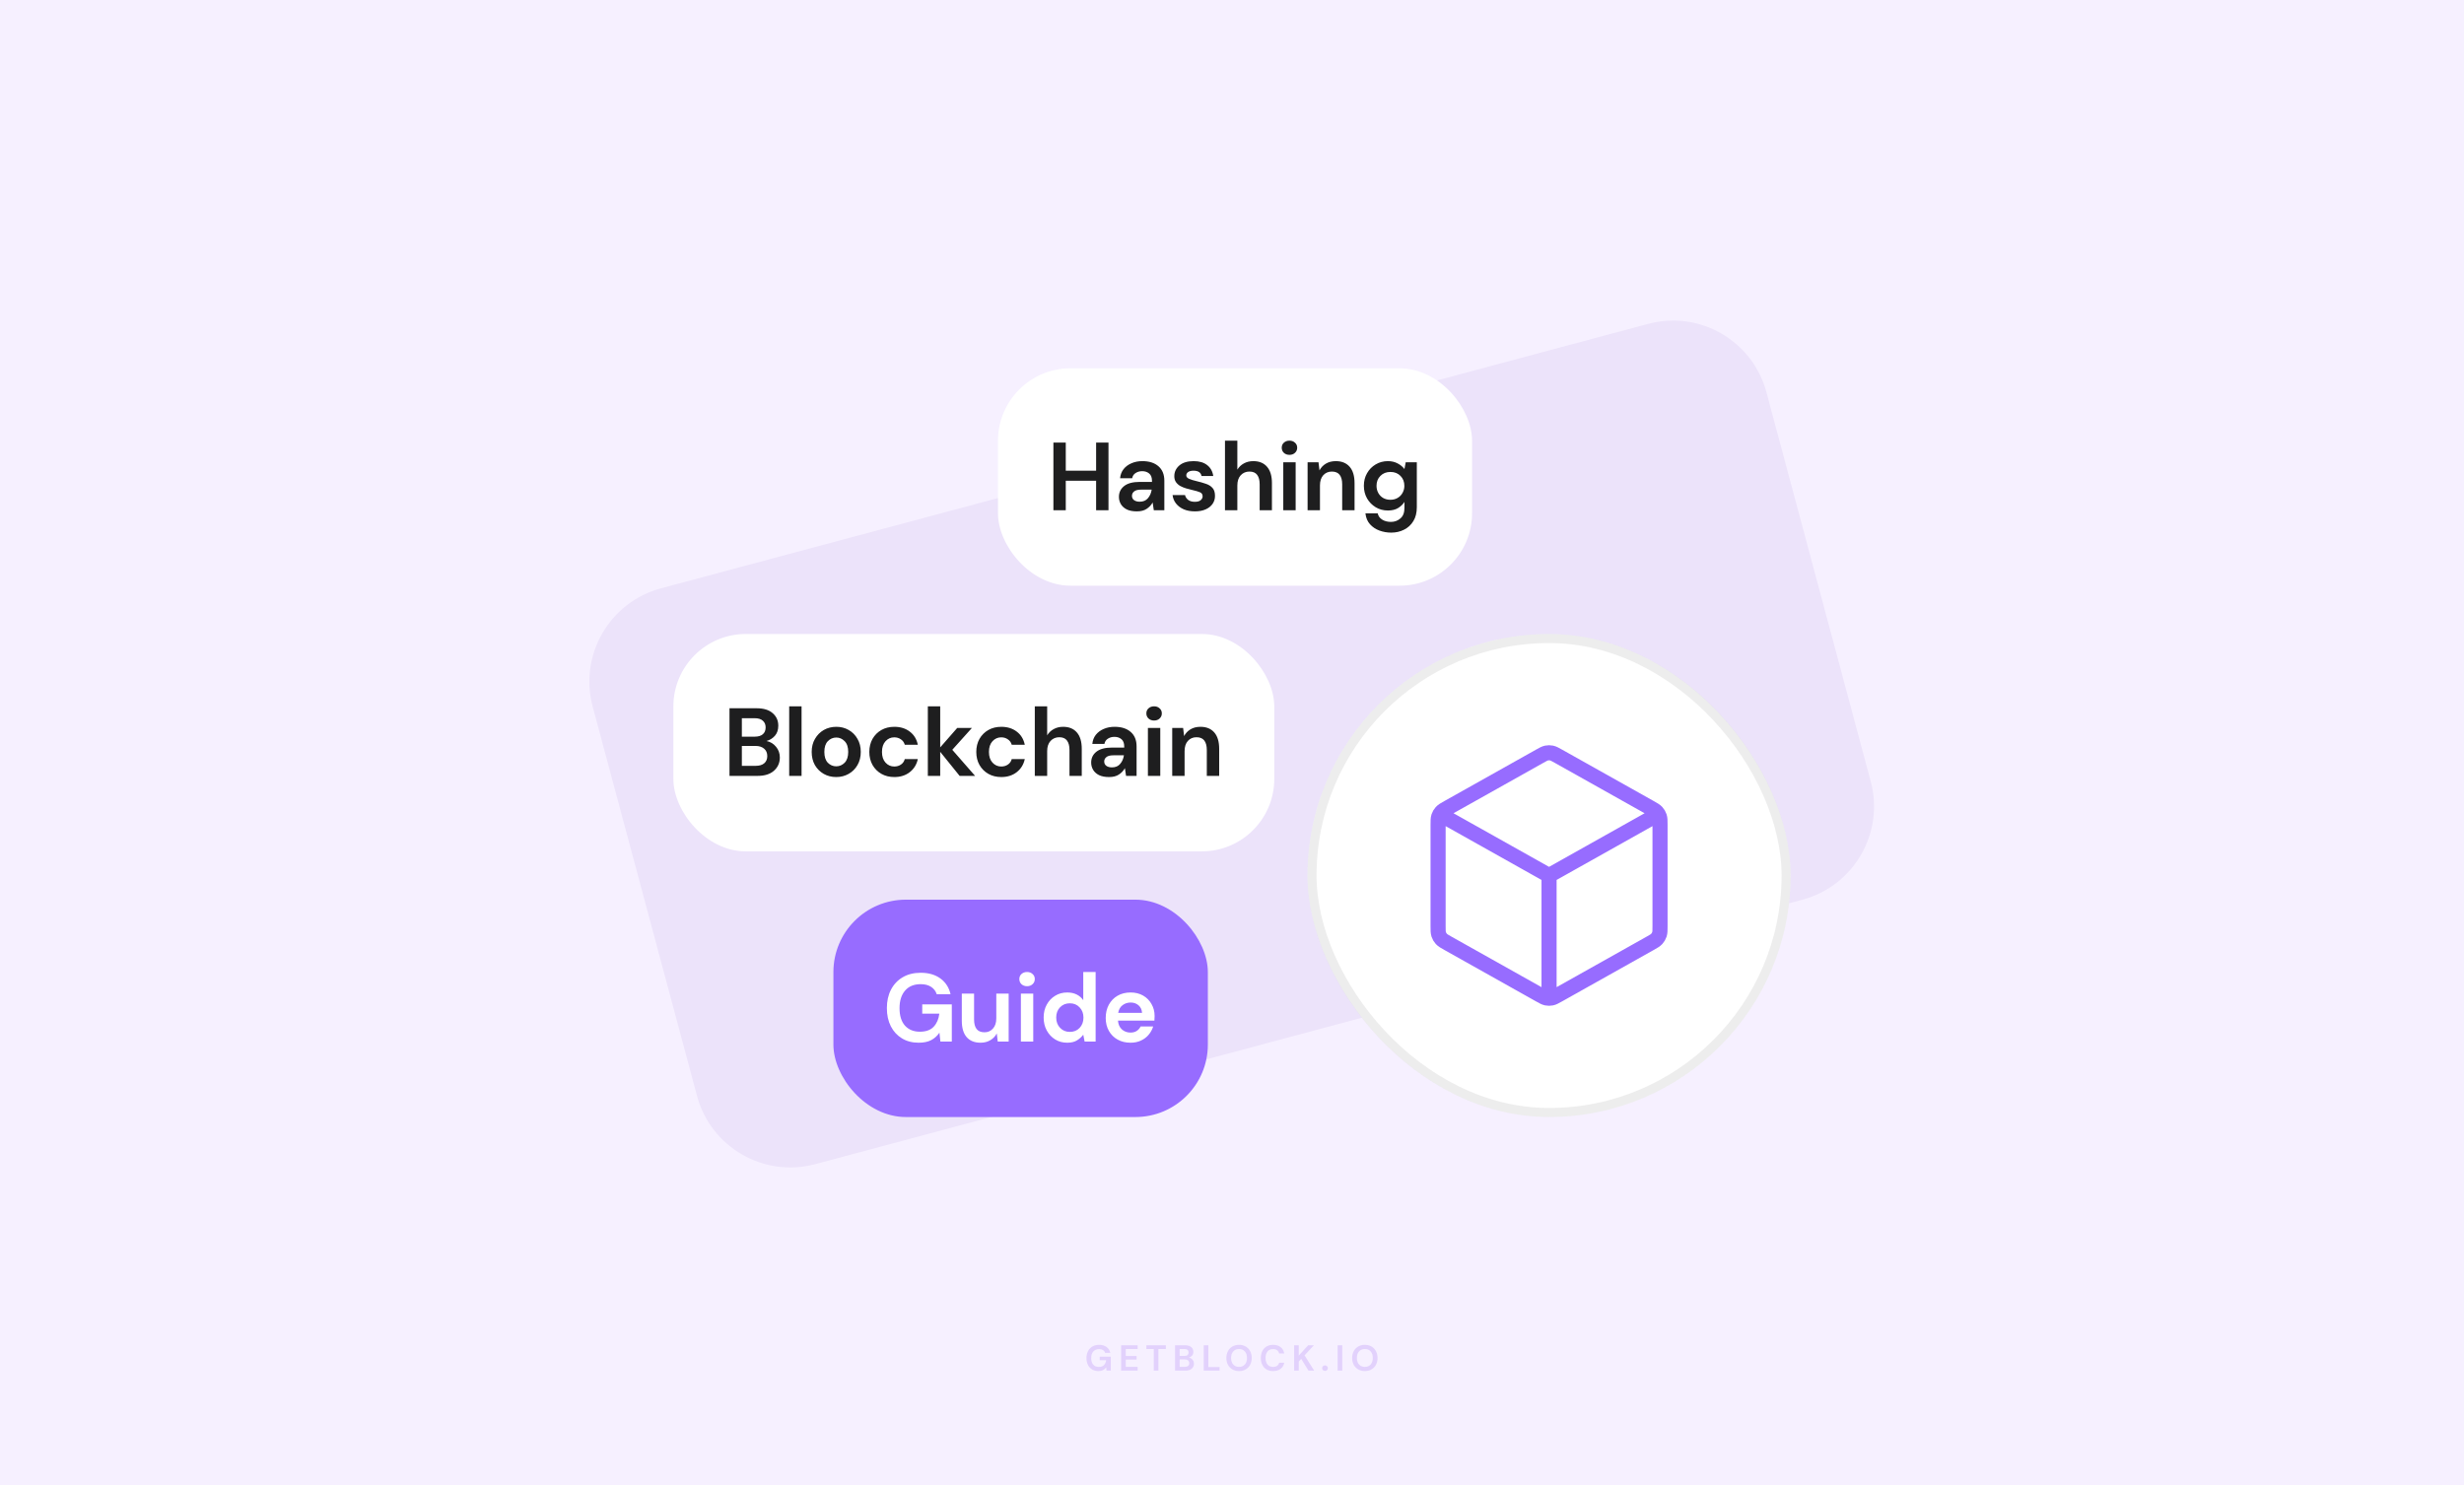 <svg width="816" height="492" viewBox="0 0 816 492" fill="none" xmlns="http://www.w3.org/2000/svg">
<rect width="816" height="492" fill="#F6F0FF"/>
<path d="M584.981 129.91C580.407 112.839 562.861 102.708 545.79 107.282L218.909 194.87C201.838 199.444 191.707 216.991 196.281 234.062L230.824 362.976C235.398 380.046 252.945 390.177 270.015 385.603L596.896 298.015C613.967 293.441 624.098 275.895 619.524 258.824L584.981 129.91Z" fill="#ECE3FA"/>
<path opacity="0.16" d="M363.747 454.144C362.955 454.144 362.263 453.964 361.671 453.604C361.079 453.244 360.619 452.744 360.291 452.104C359.963 451.456 359.799 450.704 359.799 449.848C359.799 448.984 359.967 448.224 360.303 447.568C360.647 446.904 361.131 446.388 361.755 446.02C362.387 445.644 363.135 445.456 363.999 445.456C364.983 445.456 365.799 445.692 366.447 446.164C367.095 446.636 367.515 447.288 367.707 448.12H365.991C365.863 447.728 365.631 447.424 365.295 447.208C364.959 446.984 364.527 446.872 363.999 446.872C363.159 446.872 362.511 447.14 362.055 447.676C361.599 448.204 361.371 448.932 361.371 449.86C361.371 450.788 361.595 451.508 362.043 452.02C362.499 452.524 363.115 452.776 363.891 452.776C364.651 452.776 365.223 452.572 365.607 452.164C365.999 451.748 366.235 451.204 366.315 450.532H364.191V449.38H367.863V454H366.447L366.327 452.896C366.055 453.296 365.715 453.604 365.307 453.82C364.899 454.036 364.379 454.144 363.747 454.144ZM371.277 454V445.6H376.761V446.836H372.813V449.14H376.401V450.34H372.813V452.764H376.761V454H371.277ZM382.09 454V446.836H379.642V445.6H386.086V446.836H383.626V454H382.09ZM389.144 454V445.6H392.516C393.388 445.6 394.052 445.804 394.508 446.212C394.972 446.612 395.204 447.128 395.204 447.76C395.204 448.288 395.06 448.712 394.772 449.032C394.492 449.344 394.148 449.556 393.74 449.668C394.22 449.764 394.616 450.004 394.928 450.388C395.24 450.764 395.396 451.204 395.396 451.708C395.396 452.372 395.156 452.92 394.676 453.352C394.196 453.784 393.516 454 392.636 454H389.144ZM390.68 449.128H392.288C392.72 449.128 393.052 449.028 393.284 448.828C393.516 448.628 393.632 448.344 393.632 447.976C393.632 447.624 393.516 447.348 393.284 447.148C393.06 446.94 392.72 446.836 392.264 446.836H390.68V449.128ZM390.68 452.752H392.396C392.852 452.752 393.204 452.648 393.452 452.44C393.708 452.224 393.836 451.924 393.836 451.54C393.836 451.148 393.704 450.84 393.44 450.616C393.176 450.392 392.82 450.28 392.372 450.28H390.68V452.752ZM398.634 454V445.6H400.17V452.8H403.89V454H398.634ZM410.338 454.144C409.498 454.144 408.762 453.96 408.13 453.592C407.506 453.224 407.014 452.716 406.654 452.068C406.302 451.412 406.126 450.656 406.126 449.8C406.126 448.944 406.302 448.192 406.654 447.544C407.014 446.888 407.506 446.376 408.13 446.008C408.762 445.64 409.498 445.456 410.338 445.456C411.17 445.456 411.902 445.64 412.534 446.008C413.166 446.376 413.658 446.888 414.01 447.544C414.362 448.192 414.538 448.944 414.538 449.8C414.538 450.656 414.362 451.412 414.01 452.068C413.658 452.716 413.166 453.224 412.534 453.592C411.902 453.96 411.17 454.144 410.338 454.144ZM410.338 452.764C411.138 452.764 411.774 452.5 412.246 451.972C412.726 451.444 412.966 450.72 412.966 449.8C412.966 448.88 412.726 448.156 412.246 447.628C411.774 447.1 411.138 446.836 410.338 446.836C409.538 446.836 408.898 447.1 408.418 447.628C407.938 448.156 407.698 448.88 407.698 449.8C407.698 450.72 407.938 451.444 408.418 451.972C408.898 452.5 409.538 452.764 410.338 452.764ZM421.618 454.144C420.77 454.144 420.042 453.964 419.434 453.604C418.826 453.236 418.358 452.728 418.03 452.08C417.702 451.424 417.538 450.668 417.538 449.812C417.538 448.956 417.702 448.2 418.03 447.544C418.358 446.888 418.826 446.376 419.434 446.008C420.042 445.64 420.77 445.456 421.618 445.456C422.626 445.456 423.45 445.708 424.09 446.212C424.738 446.708 425.142 447.408 425.302 448.312H423.61C423.506 447.856 423.282 447.5 422.938 447.244C422.602 446.98 422.154 446.848 421.594 446.848C420.818 446.848 420.21 447.112 419.77 447.64C419.33 448.168 419.11 448.892 419.11 449.812C419.11 450.732 419.33 451.456 419.77 451.984C420.21 452.504 420.818 452.764 421.594 452.764C422.154 452.764 422.602 452.644 422.938 452.404C423.282 452.156 423.506 451.816 423.61 451.384H425.302C425.142 452.248 424.738 452.924 424.09 453.412C423.45 453.9 422.626 454.144 421.618 454.144ZM428.582 454V445.6H430.118V448.996L433.226 445.6H435.122L432.026 448.936L435.206 454H433.322L430.922 450.112L430.118 450.988V454H428.582ZM438.802 454.084C438.522 454.084 438.29 453.996 438.106 453.82C437.93 453.644 437.842 453.432 437.842 453.184C437.842 452.928 437.93 452.712 438.106 452.536C438.29 452.36 438.522 452.272 438.802 452.272C439.082 452.272 439.31 452.36 439.486 452.536C439.67 452.712 439.762 452.928 439.762 453.184C439.762 453.432 439.67 453.644 439.486 453.82C439.31 453.996 439.082 454.084 438.802 454.084ZM442.98 454V445.6H444.516V454H442.98ZM452 454.144C451.16 454.144 450.424 453.96 449.792 453.592C449.168 453.224 448.676 452.716 448.316 452.068C447.964 451.412 447.788 450.656 447.788 449.8C447.788 448.944 447.964 448.192 448.316 447.544C448.676 446.888 449.168 446.376 449.792 446.008C450.424 445.64 451.16 445.456 452 445.456C452.832 445.456 453.564 445.64 454.196 446.008C454.828 446.376 455.32 446.888 455.672 447.544C456.024 448.192 456.2 448.944 456.2 449.8C456.2 450.656 456.024 451.412 455.672 452.068C455.32 452.716 454.828 453.224 454.196 453.592C453.564 453.96 452.832 454.144 452 454.144ZM452 452.764C452.8 452.764 453.436 452.5 453.908 451.972C454.388 451.444 454.628 450.72 454.628 449.8C454.628 448.88 454.388 448.156 453.908 447.628C453.436 447.1 452.8 446.836 452 446.836C451.2 446.836 450.56 447.1 450.08 447.628C449.6 448.156 449.36 448.88 449.36 449.8C449.36 450.72 449.6 451.444 450.08 451.972C450.56 452.5 451.2 452.764 452 452.764Z" fill="#7A2FEB"/>
<rect x="433" y="210" width="160" height="160" rx="80" fill="white"/>
<rect x="434.5" y="211.5" width="157" height="157" rx="78.5" stroke="#1E1E1F" stroke-opacity="0.08" stroke-width="3"/>
<path d="M547.708 270.521L513 290M513 290L478.292 270.521M513 290L513 329.188M549.75 306.742V273.258C549.75 271.845 549.75 271.138 549.544 270.508C549.361 269.95 549.063 269.439 548.669 269.007C548.224 268.519 547.613 268.175 546.39 267.489L516.173 250.531C515.015 249.881 514.436 249.556 513.823 249.428C513.28 249.316 512.72 249.316 512.177 249.428C511.564 249.556 510.985 249.881 509.827 250.531L479.61 267.489C478.387 268.175 477.776 268.519 477.331 269.007C476.937 269.439 476.639 269.95 476.456 270.508C476.25 271.138 476.25 271.845 476.25 273.258V306.742C476.25 308.155 476.25 308.862 476.456 309.492C476.639 310.05 476.937 310.561 477.331 310.993C477.776 311.481 478.387 311.825 479.61 312.511L509.827 329.469C510.985 330.119 511.564 330.444 512.177 330.572C512.72 330.684 513.28 330.684 513.823 330.572C514.436 330.444 515.015 330.119 516.173 329.469L546.39 312.511C547.613 311.825 548.224 311.481 548.669 310.993C549.063 310.561 549.361 310.05 549.544 309.492C549.75 308.862 549.75 308.155 549.75 306.742Z" stroke="#976CFF" stroke-width="5" stroke-linecap="round" stroke-linejoin="round"/>
<rect x="330.5" y="122" width="157" height="72" rx="24" fill="white"/>
<path d="M348.855 169V146.6H352.951V155.912H362.999V146.6H367.095V169H362.999V159.24H352.951V169H348.855ZM376.504 169.384C375.139 169.384 374.019 169.171 373.144 168.744C372.27 168.296 371.619 167.709 371.192 166.984C370.766 166.259 370.552 165.459 370.552 164.584C370.552 163.112 371.128 161.917 372.28 161C373.432 160.083 375.16 159.624 377.464 159.624H381.496V159.24C381.496 158.152 381.187 157.352 380.568 156.84C379.95 156.328 379.182 156.072 378.264 156.072C377.432 156.072 376.707 156.275 376.088 156.68C375.47 157.064 375.086 157.64 374.936 158.408H370.936C371.043 157.256 371.427 156.253 372.088 155.4C372.771 154.547 373.646 153.896 374.712 153.448C375.779 152.979 376.974 152.744 378.296 152.744C380.558 152.744 382.339 153.309 383.64 154.44C384.942 155.571 385.592 157.171 385.592 159.24V169H382.104L381.72 166.44C381.251 167.293 380.59 167.997 379.736 168.552C378.904 169.107 377.827 169.384 376.504 169.384ZM377.432 166.184C378.606 166.184 379.512 165.8 380.152 165.032C380.814 164.264 381.23 163.315 381.4 162.184H377.912C376.824 162.184 376.046 162.387 375.576 162.792C375.107 163.176 374.872 163.656 374.872 164.232C374.872 164.851 375.107 165.331 375.576 165.672C376.046 166.013 376.664 166.184 377.432 166.184ZM395.741 169.384C394.333 169.384 393.096 169.16 392.029 168.712C390.963 168.243 390.109 167.603 389.469 166.792C388.829 165.981 388.445 165.043 388.317 163.976H392.445C392.573 164.595 392.915 165.128 393.469 165.576C394.045 166.003 394.781 166.216 395.677 166.216C396.573 166.216 397.224 166.035 397.629 165.672C398.056 165.309 398.269 164.893 398.269 164.424C398.269 163.741 397.971 163.283 397.373 163.048C396.776 162.792 395.944 162.547 394.877 162.312C394.195 162.163 393.501 161.981 392.797 161.768C392.093 161.555 391.443 161.288 390.845 160.968C390.269 160.627 389.8 160.2 389.437 159.688C389.075 159.155 388.893 158.504 388.893 157.736C388.893 156.328 389.448 155.144 390.557 154.184C391.688 153.224 393.267 152.744 395.293 152.744C397.171 152.744 398.664 153.181 399.773 154.056C400.904 154.931 401.576 156.136 401.789 157.672H397.917C397.683 156.499 396.797 155.912 395.261 155.912C394.493 155.912 393.896 156.061 393.469 156.36C393.064 156.659 392.861 157.032 392.861 157.48C392.861 157.949 393.171 158.323 393.789 158.6C394.408 158.877 395.229 159.133 396.253 159.368C397.363 159.624 398.376 159.912 399.293 160.232C400.232 160.531 400.979 160.989 401.533 161.608C402.088 162.205 402.365 163.069 402.365 164.2C402.387 165.181 402.131 166.067 401.597 166.856C401.064 167.645 400.296 168.264 399.293 168.712C398.291 169.16 397.107 169.384 395.741 169.384ZM405.674 169V145.96H409.77V155.56C410.303 154.685 411.018 154.003 411.914 153.512C412.831 153 413.876 152.744 415.05 152.744C417.012 152.744 418.527 153.363 419.594 154.6C420.682 155.837 421.226 157.651 421.226 160.04V169H417.162V160.424C417.162 159.059 416.884 158.013 416.33 157.288C415.796 156.563 414.943 156.2 413.77 156.2C412.618 156.2 411.658 156.605 410.89 157.416C410.143 158.227 409.77 159.357 409.77 160.808V169H405.674ZM427.03 150.664C426.284 150.664 425.665 150.44 425.174 149.992C424.705 149.544 424.47 148.979 424.47 148.296C424.47 147.613 424.705 147.059 425.174 146.632C425.665 146.184 426.284 145.96 427.03 145.96C427.777 145.96 428.385 146.184 428.854 146.632C429.345 147.059 429.59 147.613 429.59 148.296C429.59 148.979 429.345 149.544 428.854 149.992C428.385 150.44 427.777 150.664 427.03 150.664ZM424.982 169V153.128H429.078V169H424.982ZM433.034 169V153.128H436.65L436.97 155.816C437.46 154.877 438.164 154.131 439.082 153.576C440.02 153.021 441.119 152.744 442.378 152.744C444.34 152.744 445.866 153.363 446.954 154.6C448.042 155.837 448.586 157.651 448.586 160.04V169H444.49V160.424C444.49 159.059 444.212 158.013 443.658 157.288C443.103 156.563 442.239 156.2 441.066 156.2C439.914 156.2 438.964 156.605 438.218 157.416C437.492 158.227 437.13 159.357 437.13 160.808V169H433.034ZM460.726 176.424C459.382 176.424 458.092 176.2 456.854 175.752C455.617 175.304 454.572 174.611 453.718 173.672C452.865 172.733 452.353 171.517 452.182 170.024H456.246C456.438 170.92 456.929 171.613 457.718 172.104C458.529 172.616 459.5 172.872 460.63 172.872C461.846 172.872 462.892 172.488 463.766 171.72C464.662 170.973 465.11 169.811 465.11 168.232V166.248C464.641 167.016 463.948 167.688 463.03 168.264C462.134 168.819 461.004 169.096 459.638 169.096C458.124 169.096 456.769 168.733 455.574 168.008C454.38 167.283 453.43 166.312 452.726 165.096C452.022 163.859 451.67 162.461 451.67 160.904C451.67 159.347 452.022 157.96 452.726 156.744C453.43 155.507 454.38 154.536 455.574 153.832C456.79 153.107 458.145 152.744 459.638 152.744C460.854 152.744 461.932 153 462.87 153.512C463.809 154.003 464.556 154.621 465.11 155.368L465.526 153.128H469.206V168.008C469.206 169.843 468.822 171.379 468.054 172.616C467.286 173.875 466.252 174.824 464.95 175.464C463.67 176.104 462.262 176.424 460.726 176.424ZM460.47 165.544C461.366 165.544 462.156 165.341 462.838 164.936C463.542 164.531 464.086 163.976 464.47 163.272C464.876 162.568 465.078 161.789 465.078 160.936C465.078 159.592 464.652 158.493 463.798 157.64C462.945 156.765 461.836 156.328 460.47 156.328C459.105 156.328 457.996 156.765 457.142 157.64C456.289 158.493 455.862 159.581 455.862 160.904C455.862 161.779 456.054 162.568 456.438 163.272C456.822 163.976 457.356 164.531 458.038 164.936C458.742 165.341 459.553 165.544 460.47 165.544Z" fill="#1E1E1F"/>
<rect x="276" y="298" width="124" height="72" rx="24" fill="#976CFF"/>
<path d="M304.233 345.384C302.121 345.384 300.276 344.904 298.697 343.944C297.118 342.984 295.892 341.651 295.017 339.944C294.142 338.216 293.705 336.211 293.705 333.928C293.705 331.624 294.153 329.597 295.049 327.848C295.966 326.077 297.257 324.701 298.921 323.72C300.606 322.717 302.601 322.216 304.905 322.216C307.529 322.216 309.705 322.845 311.433 324.104C313.161 325.363 314.281 327.101 314.793 329.32H310.217C309.876 328.275 309.257 327.464 308.361 326.888C307.465 326.291 306.313 325.992 304.905 325.992C302.665 325.992 300.937 326.707 299.721 328.136C298.505 329.544 297.897 331.485 297.897 333.96C297.897 336.435 298.494 338.355 299.689 339.72C300.905 341.064 302.548 341.736 304.617 341.736C306.644 341.736 308.169 341.192 309.193 340.104C310.238 338.995 310.868 337.544 311.081 335.752H305.417V332.68H315.209V345H311.433L311.113 342.056C310.388 343.123 309.481 343.944 308.393 344.52C307.305 345.096 305.918 345.384 304.233 345.384ZM324.727 345.384C322.743 345.384 321.207 344.765 320.119 343.528C319.052 342.291 318.519 340.477 318.519 338.088V329.128H322.583V337.704C322.583 339.069 322.86 340.115 323.415 340.84C323.97 341.565 324.844 341.928 326.039 341.928C327.17 341.928 328.098 341.523 328.823 340.712C329.57 339.901 329.943 338.771 329.943 337.32V329.128H334.039V345H330.423L330.103 342.312C329.612 343.251 328.898 343.997 327.959 344.552C327.042 345.107 325.964 345.384 324.727 345.384ZM340.132 326.664C339.385 326.664 338.766 326.44 338.276 325.992C337.806 325.544 337.572 324.979 337.572 324.296C337.572 323.613 337.806 323.059 338.276 322.632C338.766 322.184 339.385 321.96 340.132 321.96C340.878 321.96 341.486 322.184 341.956 322.632C342.446 323.059 342.692 323.613 342.692 324.296C342.692 324.979 342.446 325.544 341.956 325.992C341.486 326.44 340.878 326.664 340.132 326.664ZM338.084 345V329.128H342.18V345H338.084ZM353.431 345.384C351.938 345.384 350.604 345.021 349.431 344.296C348.258 343.571 347.33 342.579 346.647 341.32C345.964 340.061 345.623 338.632 345.623 337.032C345.623 335.432 345.964 334.013 346.647 332.776C347.33 331.517 348.258 330.536 349.431 329.832C350.604 329.107 351.938 328.744 353.431 328.744C354.626 328.744 355.671 328.968 356.567 329.416C357.463 329.864 358.188 330.493 358.743 331.304V321.96H362.839V345H359.191L358.743 342.728C358.231 343.432 357.548 344.051 356.695 344.584C355.863 345.117 354.775 345.384 353.431 345.384ZM354.295 341.8C355.618 341.8 356.695 341.363 357.527 340.488C358.38 339.592 358.807 338.451 358.807 337.064C358.807 335.677 358.38 334.547 357.527 333.672C356.695 332.776 355.618 332.328 354.295 332.328C352.994 332.328 351.916 332.765 351.063 333.64C350.21 334.515 349.783 335.645 349.783 337.032C349.783 338.419 350.21 339.56 351.063 340.456C351.916 341.352 352.994 341.8 354.295 341.8ZM374.402 345.384C372.802 345.384 371.383 345.043 370.146 344.36C368.909 343.677 367.938 342.717 367.234 341.48C366.53 340.243 366.178 338.813 366.178 337.192C366.178 335.549 366.519 334.088 367.202 332.808C367.906 331.528 368.866 330.536 370.082 329.832C371.319 329.107 372.77 328.744 374.434 328.744C375.991 328.744 377.367 329.085 378.562 329.768C379.757 330.451 380.685 331.389 381.346 332.584C382.029 333.757 382.37 335.069 382.37 336.52C382.37 336.755 382.359 337 382.338 337.256C382.338 337.512 382.327 337.779 382.306 338.056H370.242C370.327 339.293 370.754 340.264 371.522 340.968C372.311 341.672 373.261 342.024 374.37 342.024C375.202 342.024 375.895 341.843 376.45 341.48C377.026 341.096 377.453 340.605 377.73 340.008H381.89C381.591 341.011 381.09 341.928 380.386 342.76C379.703 343.571 378.85 344.211 377.826 344.68C376.823 345.149 375.682 345.384 374.402 345.384ZM374.434 332.072C373.431 332.072 372.546 332.36 371.778 332.936C371.01 333.491 370.519 334.344 370.306 335.496H378.21C378.146 334.451 377.762 333.619 377.058 333C376.354 332.381 375.479 332.072 374.434 332.072Z" fill="white"/>
<rect x="223" y="210" width="199" height="72" rx="24" fill="white"/>
<path d="M241.585 257V234.6H250.577C252.902 234.6 254.673 235.144 255.889 236.232C257.126 237.299 257.745 238.675 257.745 240.36C257.745 241.768 257.361 242.899 256.593 243.752C255.846 244.584 254.929 245.149 253.841 245.448C255.121 245.704 256.177 246.344 257.009 247.368C257.841 248.371 258.257 249.544 258.257 250.888C258.257 252.659 257.617 254.12 256.337 255.272C255.057 256.424 253.243 257 250.897 257H241.585ZM245.681 244.008H249.969C251.121 244.008 252.006 243.741 252.625 243.208C253.243 242.675 253.553 241.917 253.553 240.936C253.553 239.997 253.243 239.261 252.625 238.728C252.027 238.173 251.121 237.896 249.905 237.896H245.681V244.008ZM245.681 253.672H250.257C251.473 253.672 252.411 253.395 253.073 252.84C253.755 252.264 254.097 251.464 254.097 250.44C254.097 249.395 253.745 248.573 253.041 247.976C252.337 247.379 251.387 247.08 250.193 247.08H245.681V253.672ZM261.356 257V233.96H265.452V257H261.356ZM276.934 257.384C275.398 257.384 274.011 257.032 272.774 256.328C271.558 255.624 270.587 254.653 269.862 253.416C269.158 252.157 268.806 250.707 268.806 249.064C268.806 247.421 269.168 245.981 269.894 244.744C270.619 243.485 271.59 242.504 272.806 241.8C274.043 241.096 275.43 240.744 276.966 240.744C278.48 240.744 279.846 241.096 281.062 241.8C282.299 242.504 283.27 243.485 283.974 244.744C284.699 245.981 285.062 247.421 285.062 249.064C285.062 250.707 284.699 252.157 283.974 253.416C283.27 254.653 282.299 255.624 281.062 256.328C279.824 257.032 278.448 257.384 276.934 257.384ZM276.934 253.832C278 253.832 278.928 253.437 279.718 252.648C280.507 251.837 280.902 250.643 280.902 249.064C280.902 247.485 280.507 246.301 279.718 245.512C278.928 244.701 278.011 244.296 276.966 244.296C275.878 244.296 274.939 244.701 274.15 245.512C273.382 246.301 272.998 247.485 272.998 249.064C272.998 250.643 273.382 251.837 274.15 252.648C274.939 253.437 275.867 253.832 276.934 253.832ZM296.18 257.384C294.558 257.384 293.129 257.032 291.892 256.328C290.654 255.624 289.673 254.643 288.948 253.384C288.244 252.125 287.892 250.685 287.892 249.064C287.892 247.443 288.244 246.003 288.948 244.744C289.673 243.485 290.654 242.504 291.892 241.8C293.129 241.096 294.558 240.744 296.18 240.744C298.206 240.744 299.913 241.277 301.3 242.344C302.686 243.389 303.572 244.84 303.956 246.696H299.636C299.422 245.928 298.996 245.331 298.356 244.904C297.737 244.456 297.001 244.232 296.148 244.232C295.017 244.232 294.057 244.659 293.268 245.512C292.478 246.365 292.084 247.549 292.084 249.064C292.084 250.579 292.478 251.763 293.268 252.616C294.057 253.469 295.017 253.896 296.148 253.896C297.001 253.896 297.737 253.683 298.356 253.256C298.996 252.829 299.422 252.221 299.636 251.432H303.956C303.572 253.224 302.686 254.664 301.3 255.752C299.913 256.84 298.206 257.384 296.18 257.384ZM307.271 257V233.96H311.367V247.56L316.999 241.128H321.863L315.367 248.36L322.919 257H317.799L311.367 249.032V257H307.271ZM331.602 257.384C329.981 257.384 328.552 257.032 327.314 256.328C326.077 255.624 325.096 254.643 324.37 253.384C323.666 252.125 323.314 250.685 323.314 249.064C323.314 247.443 323.666 246.003 324.37 244.744C325.096 243.485 326.077 242.504 327.314 241.8C328.552 241.096 329.981 240.744 331.602 240.744C333.629 240.744 335.336 241.277 336.722 242.344C338.109 243.389 338.994 244.84 339.378 246.696H335.058C334.845 245.928 334.418 245.331 333.778 244.904C333.16 244.456 332.424 244.232 331.57 244.232C330.44 244.232 329.48 244.659 328.69 245.512C327.901 246.365 327.506 247.549 327.506 249.064C327.506 250.579 327.901 251.763 328.69 252.616C329.48 253.469 330.44 253.896 331.57 253.896C332.424 253.896 333.16 253.683 333.778 253.256C334.418 252.829 334.845 252.221 335.058 251.432H339.378C338.994 253.224 338.109 254.664 336.722 255.752C335.336 256.84 333.629 257.384 331.602 257.384ZM342.694 257V233.96H346.79V243.56C347.323 242.685 348.038 242.003 348.934 241.512C349.851 241 350.896 240.744 352.07 240.744C354.032 240.744 355.547 241.363 356.614 242.6C357.702 243.837 358.246 245.651 358.246 248.04V257H354.182V248.424C354.182 247.059 353.904 246.013 353.35 245.288C352.816 244.563 351.963 244.2 350.79 244.2C349.638 244.2 348.678 244.605 347.91 245.416C347.163 246.227 346.79 247.357 346.79 248.808V257H342.694ZM367.314 257.384C365.949 257.384 364.829 257.171 363.954 256.744C363.08 256.296 362.429 255.709 362.002 254.984C361.576 254.259 361.362 253.459 361.362 252.584C361.362 251.112 361.938 249.917 363.09 249C364.242 248.083 365.97 247.624 368.274 247.624H372.306V247.24C372.306 246.152 371.997 245.352 371.378 244.84C370.76 244.328 369.992 244.072 369.074 244.072C368.242 244.072 367.517 244.275 366.898 244.68C366.28 245.064 365.896 245.64 365.746 246.408H361.746C361.853 245.256 362.237 244.253 362.898 243.4C363.581 242.547 364.456 241.896 365.522 241.448C366.589 240.979 367.784 240.744 369.106 240.744C371.368 240.744 373.149 241.309 374.45 242.44C375.752 243.571 376.402 245.171 376.402 247.24V257H372.914L372.53 254.44C372.061 255.293 371.4 255.997 370.546 256.552C369.714 257.107 368.637 257.384 367.314 257.384ZM368.242 254.184C369.416 254.184 370.322 253.8 370.962 253.032C371.624 252.264 372.04 251.315 372.21 250.184H368.722C367.634 250.184 366.856 250.387 366.386 250.792C365.917 251.176 365.682 251.656 365.682 252.232C365.682 252.851 365.917 253.331 366.386 253.672C366.856 254.013 367.474 254.184 368.242 254.184ZM382.199 238.664C381.453 238.664 380.834 238.44 380.343 237.992C379.874 237.544 379.639 236.979 379.639 236.296C379.639 235.613 379.874 235.059 380.343 234.632C380.834 234.184 381.453 233.96 382.199 233.96C382.946 233.96 383.554 234.184 384.023 234.632C384.514 235.059 384.759 235.613 384.759 236.296C384.759 236.979 384.514 237.544 384.023 237.992C383.554 238.44 382.946 238.664 382.199 238.664ZM380.151 257V241.128H384.247V257H380.151ZM388.202 257V241.128H391.818L392.138 243.816C392.629 242.877 393.333 242.131 394.25 241.576C395.189 241.021 396.288 240.744 397.546 240.744C399.509 240.744 401.034 241.363 402.122 242.6C403.21 243.837 403.754 245.651 403.754 248.04V257H399.658V248.424C399.658 247.059 399.381 246.013 398.826 245.288C398.272 244.563 397.408 244.2 396.234 244.2C395.082 244.2 394.133 244.605 393.386 245.416C392.661 246.227 392.298 247.357 392.298 248.808V257H388.202Z" fill="#1E1E1F"/>
</svg>
